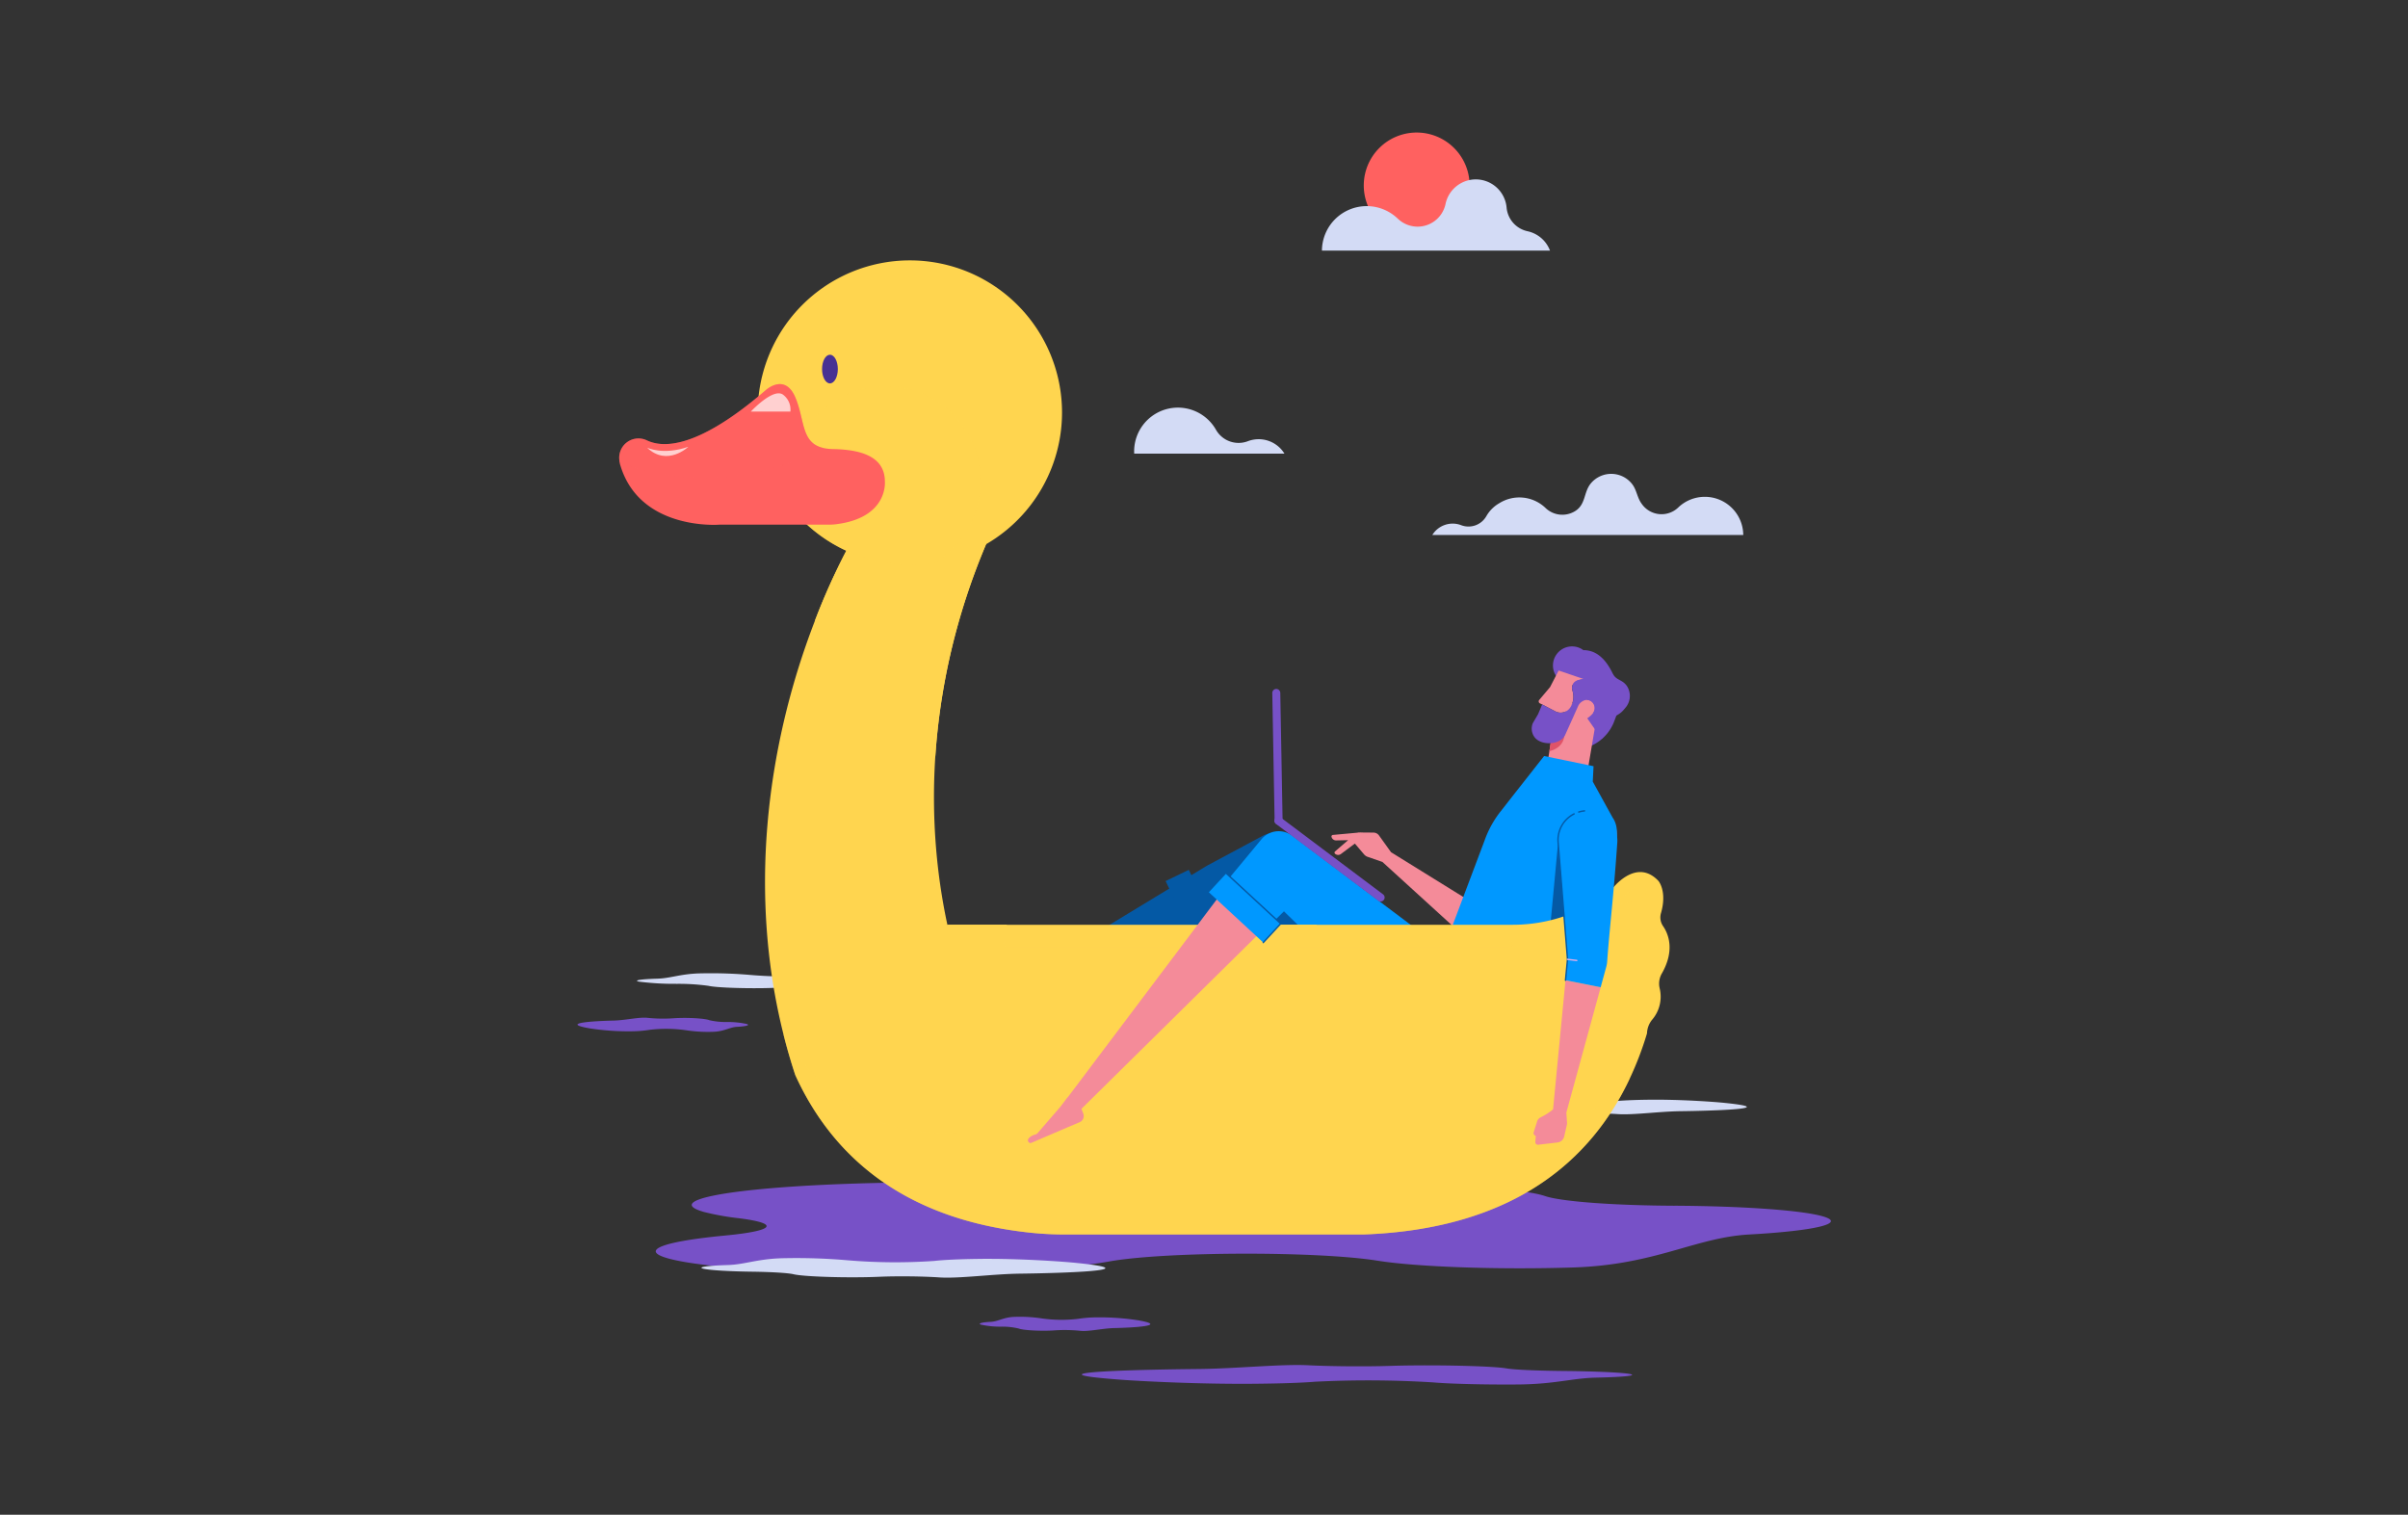 <svg xmlns="http://www.w3.org/2000/svg" xmlns:xlink="http://www.w3.org/1999/xlink" width="763" height="480" viewBox="0 0 763 480"><rect x="0" y="0" width="763" height="480" fill="#333333" stroke="none"/><defs><style>.a{fill:none;}.b{clip-path:url(#w);}.c{clip-path:url(#a);}.d{clip-path:url(#b);}.e{fill:#7751c7;}.f{fill:#d3dbf5;}.g{fill:#f48b99;}.h{fill:#ff6160;}.i{fill:#e05368;}.j{fill:#0098ff;}.k{fill:#0459a5;}.l{fill:#ffd54f;}.m{opacity:0.5;}.m,.o{mix-blend-mode:multiply;}.aa,.ag,.m,.o{isolation:isolate;}.n{clip-path:url(#c);}.p{clip-path:url(#d);}.q{clip-path:url(#e);}.r{fill:url(#f);}.ag,.s{opacity:0.65;}.t{clip-path:url(#g);}.u{clip-path:url(#h);}.v{fill:url(#i);}.w{fill:#483193;}.x{clip-path:url(#j);}.y{clip-path:url(#k);}.z{fill:url(#l);}.aa{opacity:0.35;}.aa,.ag{mix-blend-mode:screen;}.ab{clip-path:url(#m);}.ac{opacity:0.7;}.ad{clip-path:url(#n);}.ae{fill:#fff;}.af{clip-path:url(#o);}.ah{clip-path:url(#p);}.ai{clip-path:url(#q);}.aj{clip-path:url(#r);}.ak{clip-path:url(#s);}.al{clip-path:url(#t);}.am{fill:url(#u);}.an{fill:#d6adeb;}</style><clipPath id="a"><rect class="a" width="397.14" height="396.738"/></clipPath><clipPath id="b"><rect class="a" width="397.139" height="396.738"/></clipPath><clipPath id="c"><rect class="a" width="268.32" height="63.607"/></clipPath><clipPath id="d"><rect class="a" width="30.132" height="27.414"/></clipPath><clipPath id="e"><path class="a" d="M363.321,574.127l-30.132,17.854a207.651,207.651,0,0,1,12.767-27.415Z" transform="translate(-333.189 -564.566)"/></clipPath><linearGradient id="f" x1="-1.724" y1="6.881" x2="-1.718" y2="6.881" gradientUnits="objectBoundingBox"><stop offset="0" stop-color="#fff"/><stop offset="0.776" stop-color="#ffd54f"/><stop offset="1" stop-color="#ffd54f"/></linearGradient><clipPath id="g"><rect class="a" width="60.273" height="56.586"/></clipPath><clipPath id="h"><path class="a" d="M359.167,386.27a30.127,30.127,0,0,1-14.582,25.817,48.8,48.8,0,0,1-7.822.63,48.072,48.072,0,0,1-36.1-16.264,30.139,30.139,0,1,1,58.506-10.182" transform="translate(-298.894 -356.129)"/></clipPath><linearGradient id="i" x1="-0.813" y1="4.508" x2="-0.81" y2="4.508" xlink:href="#f"/><clipPath id="j"><rect class="a" width="18.907" height="18.737"/></clipPath><clipPath id="k"><path class="a" d="M538.321,1112.7l-9.6,18.737a39.694,39.694,0,0,1-9.307-18.737Z" transform="translate(-519.415 -1112.703)"/></clipPath><linearGradient id="l" x1="-4.258" y1="5.624" x2="-4.249" y2="5.624" xlink:href="#f"/><clipPath id="m"><rect class="a" width="64.597" height="29.756"/></clipPath><clipPath id="n"><rect class="a" width="12.557" height="5.789"/></clipPath><clipPath id="o"><rect class="a" width="13.092" height="2.933"/></clipPath><clipPath id="p"><rect class="a" width="161.324" height="1.954"/></clipPath><clipPath id="q"><rect class="a" width="13.271" height="7.43"/></clipPath><clipPath id="r"><rect class="a" width="3.556" height="6.471"/></clipPath><clipPath id="s"><rect class="a" width="67.124" height="50.492"/></clipPath><clipPath id="t"><path class="a" d="M808.4,1112.695l-67.124,50.492,39.977-50.492Z" transform="translate(-741.272 -1112.695)"/></clipPath><linearGradient id="u" x1="-1.907" y1="1.953" x2="-1.905" y2="1.953" xlink:href="#f"/><clipPath id="w"><rect width="763" height="480"/></clipPath></defs><g id="v" class="b"><g transform="translate(183 42)"><g class="c"><g transform="translate(0 0)"><g class="d"><path class="e" d="M1425.908,790.371l-2.8,7.482a13.863,13.863,0,0,1-8.351,8.206l-1.232.437,1.894-17.083Z" transform="translate(-1094.613 -611.31)"/><path class="e" d="M432.665,1481.888h0c-19.441-.093-35.979-1.336-41.077-3.087h0c-.247-.085-.517-.169-.815-.253-9.109-2.569-38.866-3.948-66.464-3.08-6.33.2-11.986.5-16.85.875a427.075,427.075,0,0,1-59-.087h0c-19.662-1.634-47.951-2.262-74.838-1.416-39.969,1.258-61.676,5.294-48.483,9.015a80.919,80.919,0,0,0,11.04,1.985c13.2,1.667,11.383,3.99-4.281,5.479h.008c-19.455,1.852-27.453,4.624-18.176,7.24,13.193,3.721,56.289,5.718,96.259,4.46,19.583-.616,34.766-1.9,43.624-3.486l0,0c17.681-3.161,65.536-3.3,84.844-.255,12.186,1.971,37.967,2.929,62.1,2.17,26.156-.823,38.662-9.5,55.771-10.451h0c20.887-1.161,31.14-3.554,23.234-5.784-6.962-1.964-25.99-3.231-46.894-3.332" transform="translate(-85.084 -1141.805)"/><path class="f" d="M189.974,1585.226h0c6.269.079,11.6.406,13.234.813h0c.079.02.166.039.262.059,2.927.6,12.518,1,21.421.887,2.042-.026,3.867-.076,5.438-.146,5.586-.246,13.667-.163,19.026.2h0c6.334.424,16.888-1.08,25.562-1.189,12.895-.162,41.756-.983,17.978-3.395-4.367-.443-18.129-1.447-31.024-1.285-6.318.079-11.219.321-14.082.649h0a179.9,179.9,0,0,1-27.362-.2,186.331,186.331,0,0,0-20.017-.671c-8.438.106-12.507,2.008-18.028,2.17h0c-6.741.2-10.057.7-7.516,1.223,2.237.46,8.368.8,15.109.885" transform="translate(-134.752 -1224.249)"/><path class="f" d="M1213.773,1360.966h0a69.553,69.553,0,0,1,10.284.632h0c.062.015.129.03.2.046,2.275.468,9.728.776,16.646.69,1.587-.02,3.006-.059,4.226-.113,4.341-.192,10.62-.127,14.785.152h0c4.922.329,13.123-.839,19.864-.924,10.02-.126,32.448-.764,13.97-2.638-3.394-.344-14.088-1.124-24.109-1-4.91.062-8.719.25-10.943.5h0a139.809,139.809,0,0,1-21.263-.153,144.738,144.738,0,0,0-15.555-.521c-6.557.082-9.719,1.56-14.009,1.686h0c-5.238.153-7.815.545-5.841.951a88.584,88.584,0,0,0,11.741.688" transform="translate(-930.323 -1051.327)"/><path class="f" d="M95.9,1184.234h0a69.551,69.551,0,0,1,10.284.632h0c.062.015.129.03.2.046,2.275.467,9.728.776,16.647.689,1.587-.02,3.005-.059,4.226-.113,4.341-.192,10.62-.127,14.785.152h0c4.922.329,13.123-.84,19.864-.924,10.02-.126,32.448-.764,13.97-2.638-3.394-.344-14.088-1.124-24.109-1-4.91.062-8.718.25-10.943.5h0a139.81,139.81,0,0,1-21.263-.153,144.673,144.673,0,0,0-15.555-.521c-6.557.082-9.719,1.56-14.009,1.686h0c-5.238.153-7.815.545-5.841.951a88.6,88.6,0,0,0,11.741.688" transform="translate(-64.656 -914.468)"/><path class="e" d="M860.861,1732.965h0c-8.541-.079-15.8-.406-18.031-.813h0c-.108-.02-.226-.039-.357-.059-3.988-.6-17.055-1-29.186-.887-2.782.026-5.269.076-7.409.146h0c-7.61.246-18.621.163-25.922-.2h0c-8.63-.424-23.009,1.08-34.828,1.189-17.569.162-56.892.983-24.494,3.395,5.951.443,24.7,1.447,42.27,1.285,8.608-.079,15.286-.321,19.187-.649h0a333.781,333.781,0,0,1,37.281.2c5.344.477,16.666.768,27.273.671,11.5-.106,17.04-2.008,24.562-2.17h0c9.184-.2,13.7-.7,10.241-1.224-3.049-.46-11.4-.8-20.586-.885" transform="translate(-548.446 -1340.524)"/><path class="e" d="M47.293,1244.579h0a22.339,22.339,0,0,1-5.587-.59h0c-.033-.014-.07-.029-.111-.043-1.236-.437-5.285-.725-9.044-.644-.862.019-1.633.055-2.3.106a48.812,48.812,0,0,1-8.032-.142h0c-2.674-.308-7.13.784-10.792.863-5.444.117-17.629.714-7.59,2.465a79.558,79.558,0,0,0,13.1.933,38.847,38.847,0,0,0,5.945-.471h0a44.292,44.292,0,0,1,11.552.143,45.908,45.908,0,0,0,8.451.487c3.562-.077,5.28-1.458,7.611-1.576,2.846-.143,4.246-.509,3.173-.889a28.369,28.369,0,0,0-6.379-.642" transform="translate(0 -962.724)"/><path class="e" d="M571.653,1666.476h0a22.341,22.341,0,0,1,5.587.59h0c.033.014.07.029.111.043,1.236.437,5.285.725,9.044.644.862-.019,1.633-.055,2.3-.106a48.8,48.8,0,0,1,8.032.142h0c2.674.308,7.13-.784,10.792-.863,5.444-.117,17.629-.714,7.59-2.465a79.539,79.539,0,0,0-13.1-.933,38.886,38.886,0,0,0-5.945.471h0a44.292,44.292,0,0,1-11.552-.143,45.953,45.953,0,0,0-8.451-.487c-3.562.077-5.28,1.458-7.611,1.576-2.846.143-4.246.509-3.173.888a28.363,28.363,0,0,0,6.379.643" transform="translate(-437.462 -1288.078)"/><path class="g" d="M1147.714,959.715a8.874,8.874,0,0,0-3.607-12.9l-.063-.03a8.873,8.873,0,0,0-11.592,3.771L1114.544,983.4l-36.86-22.836-3.814-5.312a2.173,2.173,0,0,0-1.746-.906l-3.9-.034a1.5,1.5,0,0,0-.357-.016l-.123.011-.26,0a1.486,1.486,0,0,0-.432.066l-7.8.715a.491.491,0,0,0-.432.6,1.484,1.484,0,0,0,1.474,1.139l3.79-.079-4.141,3.566a.491.491,0,0,0,0,.742,1.483,1.483,0,0,0,1.861.072l4.425-3.3,2.906,3.423a2.607,2.607,0,0,0,1.137.777l4.682,1.619,40.038,36.474a4.4,4.4,0,0,0,6.642-.832Z" transform="translate(-819.918 -732.511)"/><path class="g" d="M1378.217,788.183l-4.5,26.62-12.455-3.763.814-5.239.953-6.115.3-1.922,8.773-10.361Z" transform="translate(-1054.142 -609.754)"/><path class="e" d="M1392.452,741.824l.634-.752a5.721,5.721,0,0,0,.918-5.555,4.983,4.983,0,0,0-1.757-2.387c-1.56-1.075-2.5-1.061-3.4-2.9-1.86-3.8-4.683-7.28-9.246-7.255a5.969,5.969,0,0,0-.742-.488,6.05,6.05,0,1,0,1.28,9.8l2.581.888c-.08.094-.171.159-.251.252a7.037,7.037,0,0,0-1.664,5.325,2.414,2.414,0,0,1,2.02,1.192,2.565,2.565,0,0,1-.038,2.792,2.019,2.019,0,0,0,.208.194,6.288,6.288,0,0,0,4.913,1.4,7.084,7.084,0,0,0,4.543-2.507" transform="translate(-1060.916 -558.953)"/><path class="h" d="M1378.953,748.916h0Z" transform="translate(-1067.841 -579.95)"/><path class="g" d="M1350.962,766.357h0l4.031,2.114a3.665,3.665,0,0,0,5-1.361c.023-.049.056-.093.084-.152.018-.039.047-.074.07-.123a6.465,6.465,0,0,0,.417-4.837,2.511,2.511,0,0,1,.978-2.959,2.62,2.62,0,0,1,.7-.34,11.06,11.06,0,0,1,1.785-.413l-7.854-2.69-2.715,5.257-3.417,4.054a.7.7,0,0,0,.215,1.111Z" transform="translate(-1045.303 -585.124)"/><path class="i" d="M1364.871,844.7l.953-6.115.476-.949,3.331,1.591s.424,4.169-4.76,5.472" transform="translate(-1056.936 -648.656)"/><path class="e" d="M1364.74,779.331c.109-.08.229-.155.348-.23l1.607-1c2.432-2.392,1.652-4.565,1.119-5.487a11.243,11.243,0,0,0-11.347-5.5,11.066,11.066,0,0,0-1.785.413,2.61,2.61,0,0,0-.7.34,2.512,2.512,0,0,0-.978,2.958,6.464,6.464,0,0,1-.417,4.837c-.023.049-.052.083-.07.123-.027.058-.06.1-.084.152a3.616,3.616,0,0,1-2.22,1.714,3.655,3.655,0,0,1-2.775-.353l-4.033-2.115-1.315,3.107-1.644,2.8a4.528,4.528,0,0,0,.471,4.372c2.059,2.909,8.4,2.659,9.818-.735l2.667-5.9c.027-.059.036-.1.064-.161l1.324-2.956a3.312,3.312,0,0,1,.922-1.213,3.6,3.6,0,0,1,.8-.5,2.281,2.281,0,0,1,1.127-.233,2.415,2.415,0,0,1,2.02,1.193,2.565,2.565,0,0,1-.039,2.792,4.5,4.5,0,0,1-.882,1.007,9.585,9.585,0,0,1-1.05.807l4.531,6.516c1.434-.97-.022-3.81.973-5.227a5.7,5.7,0,0,1,1.549-1.511" transform="translate(-1037.748 -593.953)"/><path class="j" d="M1251.791,902.616a18.09,18.09,0,0,1-1.161,3.846c-2.366,4.715-4.534,9.232-6.616,13.619-.086.163-.163.335-.241.507-.809,1.7-1.592,3.381-2.357,5.05-.852,1.815-1.677,3.622-2.495,5.4q-1.006,2.207-1.979,4.362c-.18.4-.361.8-.542,1.187-1.548,3.459-3.063,6.848-4.56,10.212q-1.084,2.4-2.142,4.792c-.387.86-.723,1.574-1.032,2.185-1.669,3.3-2.435,3.639-4.637,8.31l-32.5-10.324,18.566-49.237a32.434,32.434,0,0,1,4.818-8.9,3.134,3.134,0,0,1,.267-.327l3.863-4.947,9.92-12.621,15.667,3.226-.241,4.886,6.3,11.417c1.557,2.22,1.531,5.076,1.11,7.347" transform="translate(-922.7 -678.16)"/><path class="k" d="M1366.4,1024.916q-1.006,2.207-1.979,4.362c-.18.4-.361.8-.542,1.187-1.549,3.458-3.063,6.848-4.56,10.212q-1.084,2.4-2.142,4.792c-.387.86-.723,1.574-1.032,2.185l4.741-50.691Z" transform="translate(-1050.18 -772.035)"/><path class="k" d="M641.656,987.337a7.129,7.129,0,0,0-9.457-2.581l-17.767,9.515-78.488,47.651,2.987,5.139,83.529-34.427,6.53-2.609,24.481,50.715a24.424,24.424,0,0,0,14.885,12.708c6.516,1.976,16.108-2.566,21.982-6.008Z" transform="translate(-415.027 -761.926)"/><rect class="k" width="8.157" height="23.474" transform="matrix(0.901, -0.435, 0.435, 0.901, 186.33, 237.189)"/><path class="j" d="M923.119,1011.525l4.907-4.843,40.768,39.815a24.423,24.423,0,0,0,18.535,6.287c6.785-.58,14.01-8.353,18.19-13.728l-74.867-56.329a7.129,7.129,0,0,0-9.771,1.144l-11.528,13.889Z" transform="translate(-704.191 -759.9)"/><path class="l" d="M547.472,672.615a6.443,6.443,0,0,0-.684,4.71,11.2,11.2,0,0,1-2.394,9.948,7.235,7.235,0,0,0-1.622,4.329,101.913,101.913,0,0,1-5.346,14.052c-12.108,25.905-36.606,47.932-84.518,49.671H358.266a104.778,104.778,0,0,1-10.651-.547c-41.668-4.349-63.558-25.5-74.707-49.955-1.436-4.329-2.7-8.707-3.8-13.1-10.8-43.163-5.961-89.492,9.977-130.8a207.128,207.128,0,0,1,12.762-27.411c.723-1.261,1.134-1.915,1.134-1.915l45.948-7.133c-27.586,55.886-23.785,105.216-17.834,132.714h179.2a50,50,0,0,0,19.447-3.928,41.863,41.863,0,0,0,10.446-6.107,23.971,23.971,0,0,0,2.326-2.238c1.72-1.925,7.954-7.906,13.867-1.632,0,0,2.834,3.2.821,10.221a4.843,4.843,0,0,0,.664,4.114c1.71,2.5,3.792,7.671-.391,15.01" transform="translate(-203.904 -406.135)"/><g class="m" transform="translate(65.199 285.584)"><g class="n"><path class="l" d="M557.3,1279.74c-12.107,25.906-36.606,47.932-84.518,49.671H378.143a104.787,104.787,0,0,1-10.652-.547c-41.668-4.349-63.557-25.495-74.707-49.955-1.436-4.329-2.7-8.707-3.8-13.1a72.1,72.1,0,0,0,20.1,22.115c14.326,10.319,27.88,9.508,44.834,9.508H523.043c16.994-2.648,27.645-9.538,34.261-17.687" transform="translate(-288.983 -1265.805)"/></g></g><path class="h" d="M1137.748,16.769A16.768,16.768,0,1,1,1120.981,0a16.768,16.768,0,0,1,16.768,16.768" transform="translate(-855.087 -0.001)"/><path class="l" d="M501.022,603.831a209.012,209.012,0,0,1,21.645-79.353l-11.413,1.77a201.879,201.879,0,0,0-10.231,77.583" transform="translate(-387.654 -406.148)"/><g class="o" transform="translate(75.172 127.375)"><g class="p"><g transform="translate(0 -0.001)"><g class="q"><rect class="r" width="40.58" height="40.063" transform="matrix(0.796, -0.606, 0.606, 0.796, -13.211, 10.052)"/></g></g></g></g><path class="l" d="M349.478,227.78a48.231,48.231,0,0,1-40.389,47.581,48.8,48.8,0,0,1-7.822.63,48.211,48.211,0,1,1,48.211-48.211" transform="translate(-195.963 -139.056)"/><g class="s" transform="translate(67.435 80.348)"><g class="t"><g transform="translate(0 0)"><g class="u"><rect class="v" width="74.31" height="71.879" transform="matrix(0.955, -0.296, 0.296, 0.955, -15.984, 4.947)"/></g></g></g></g><path class="f" d="M1117.724,88.345a9.816,9.816,0,0,0-7.117-6.137,8.436,8.436,0,0,1-6.631-7.5l0,0a9.8,9.8,0,0,0-19.36-1.1,9.041,9.041,0,0,1-15.114,4.615l0,.008a14.186,14.186,0,0,0-24.039,10.112Z" transform="translate(-809.593 -50.934)"/><path class="f" d="M1286.852,486.664a12.148,12.148,0,0,0-8.482,3.409,7.644,7.644,0,0,1-11.58-1.237c-1.416-1.915-1.546-4.364-3.025-6.242a8.409,8.409,0,0,0-13-.261c-2.425,2.839-1.554,6.724-5.093,8.888a7.692,7.692,0,0,1-9.3-1,11.97,11.97,0,0,0-14.716-1.506,11.021,11.021,0,0,0-4.059,4.075,6.51,6.51,0,0,1-7.982,2.862,7.561,7.561,0,0,0-9.141,3.106H1299a12.179,12.179,0,0,0-12.147-12.095" transform="translate(-929.63 -371.229)"/><path class="f" d="M781.728,400.934c-.012-.244-.021-.489-.02-.737a13.87,13.87,0,0,1,25.928-6.821v0A8.246,8.246,0,0,0,817.747,397h0a9.578,9.578,0,0,1,11.579,3.934Z" transform="translate(-605.343 -299.193)"/><path class="w" d="M348.436,316.6c0,2.509-1.117,4.542-2.5,4.542s-2.5-2.034-2.5-4.542,1.117-4.542,2.5-4.542,2.5,2.034,2.5,4.542" transform="translate(-265.96 -241.65)"/><path class="h" d="M127.308,397.741a19.443,19.443,0,0,1-2.454.15H90.209s-24.952,1.984-31.288-18.615a6.786,6.786,0,0,1-.31-1.279,9.375,9.375,0,0,1-.1-1,6.108,6.108,0,0,1,8.725-5.838h.009c4.155,1.984,14.648,3.958,37.625-15.841,0,0,6.139-5.745,9.5,2.378,2.98,7.183,1.767,14.215,8.725,15.87a15.124,15.124,0,0,0,3.149.367c8.123.151,16.443,1.975,16.443,10.295,0,0,1.119,11.423-15.381,13.51" transform="translate(-45.301 -273.629)"/><g class="o" transform="translate(117.188 251.042)"><g class="x"><g class="y"><rect class="z" width="26.618" height="26.618" transform="translate(-9.368 9.368) rotate(-45)"/></g></g></g><path class="e" d="M1013.068,985.531a1.266,1.266,0,1,1-1.521,2.025L979.14,963.22a1.266,1.266,0,1,1,1.521-2.025Z" transform="translate(-757.84 -744.139)"/><path class="e" d="M979,823.148a1.266,1.266,0,0,1-2.532.046l-.735-40.521a1.267,1.267,0,0,1,2.533-.046Z" transform="translate(-755.594 -605.093)"/><g class="aa" transform="translate(13.198 79.721)"><g class="ab"><path class="h" d="M123.1,373.569C94.187,388.687,69.545,382.36,58.611,378a9.324,9.324,0,0,1-.1-1,6.108,6.108,0,0,1,8.725-5.838h.009c4.156,1.984,14.648,3.958,37.625-15.841,0,0,6.139-5.745,9.505,2.378,2.98,7.183,1.767,14.215,8.725,15.87" transform="translate(-58.5 -353.35)"/></g></g><g class="ac" transform="translate(54.901 82.64)"><g class="ad"><path class="ae" d="M243.339,372.084s7.243-7.8,10.307-5.293a5.875,5.875,0,0,1,2.229,5.293Z" transform="translate(-243.339 -366.294)"/></g></g><g class="ac" transform="translate(22.03 99.572)"><g class="af"><path class="ae" d="M97.647,441.621s5.014,2.507,13.092-.279c0,0-6.685,6.407-13.092.279" transform="translate(-97.647 -441.342)"/></g></g><g class="ag" transform="translate(134.995 256.258)"><g class="ah"><path class="l" d="M758.693,1137.777H599.324a.977.977,0,1,1,0-1.954H758.693a.977.977,0,0,1,0,1.954" transform="translate(-598.347 -1135.823)"/></g></g><path class="i" d="M923.331,1099.208l-4.31,4.25-5.446-11.9,4.551,2.753Z" transform="translate(-707.459 -845.288)"/><g class="ag" transform="translate(325.478 238.296)"><g class="ai"><path class="l" d="M1442.628,1063.64a58.082,58.082,0,0,0,9.833-6.911,2.073,2.073,0,0,1,3.184.549l.015.027a1.9,1.9,0,0,1-.758,2.6c-1.926,1.043-5.731,2.647-12.275,3.738" transform="translate(-1442.628 -1056.21)"/></g></g><g class="ag" transform="translate(340.204 252.262)"><g class="aj"><path class="l" d="M1511.4,1121.11c.246,1.782-.324,3.333-1.275,3.465s-1.921-1.207-2.167-2.989.324-3.333,1.275-3.464,1.921,1.207,2.167,2.989" transform="translate(-1507.897 -1118.113)"/></g></g><path class="g" d="M1348.823,1231.593a20.748,20.748,0,0,1-3.99,2.544,2.207,2.207,0,0,0-1.05,1.2l-1.078,3.463s-.379.714.65,1.217l-.154,1.927a.832.832,0,0,0,.927.85l6.177-.73a2.429,2.429,0,0,0,1.92-1.512,2.347,2.347,0,0,0,.144-.434l.841-3.713a1.8,1.8,0,0,0,.042-.494l-.221-3.3,10.881-39.727-11.148-2.211Z" transform="translate(-1039.719 -922.042)"/><path class="j" d="M1395.8,962.717a9.484,9.484,0,0,0-10.359-10.1l-.033,0a9.268,9.268,0,0,0-8.359,9.967l2.975,37.079-.638,6.626,11.148,2.211,1.781-6.5a8.448,8.448,0,0,0,.277-1.625c.738-10.312,2.061-20.936,3.208-37.66" transform="translate(-1066.346 -737.661)"/><path class="k" d="M1378.616,1009.118h-.022a.226.226,0,0,1-.2-.246l.636-6.606-2.974-37.059a9.457,9.457,0,0,1,5.213-9.251.226.226,0,0,1,.2.4,9.006,9.006,0,0,0-4.965,8.811l2.977,37.1,0,.02-.638,6.626a.225.225,0,0,1-.224.2" transform="translate(-1065.572 -740.259)"/><path class="k" d="M1405.35,952.588a.226.226,0,0,1-.065-.442,9.566,9.566,0,0,1,1.867-.368.222.222,0,0,1,.246.2.225.225,0,0,1-.2.246,9.128,9.128,0,0,0-1.779.351.229.229,0,0,1-.065.01" transform="translate(-1088.108 -737.043)"/><g class="o" transform="translate(167.242 251.04)"><g class="ak"><g class="al"><rect class="am" width="83.414" height="82.877" transform="matrix(0.723, -0.691, 0.691, 0.723, -25.22, 24.094)"/></g></g></g><path class="g" d="M705.658,1084.768l-5.2-4.9-7.416-6.96-47.953,63.69-.067,0-2.273,3-7.144,8.269a1.554,1.554,0,0,1-.87.522c-.732.155-3.03,1.3-1.974,2.426a.747.747,0,0,0,.839.175l11.723-5.031,2.012-.845,1.548-.654a2.122,2.122,0,0,0,1.158-2.71l-.583-1.533,51.893-51.205Z" transform="translate(-489.787 -830.848)"/><rect class="j" width="8.157" height="23.473" transform="translate(200.04 240.741) rotate(-47.238)"/><path class="k" d="M922.116,1061.877a.225.225,0,0,1-.166-.379l5.385-5.823-17.068-15.784a.226.226,0,0,1,.306-.331l17.234,15.937a.226.226,0,0,1,.012.319l-5.538,5.989a.225.225,0,0,1-.166.072" transform="translate(-704.842 -804.974)"/><path class="an" d="M1392.5,1161.106h-.027l-2.933-.351a.226.226,0,1,1,.054-.448l2.933.351a.226.226,0,0,1-.027.45" transform="translate(-1075.887 -898.523)"/></g></g></g></g></g></svg>
